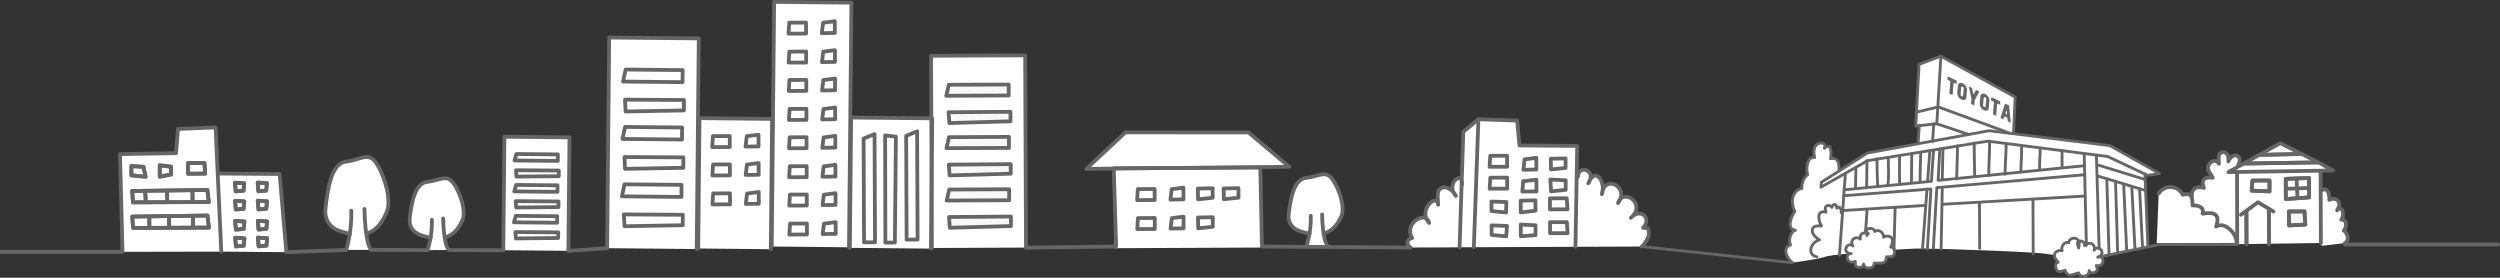 <?xml version="1.0" encoding="UTF-8"?><svg id="_レイヤー_2" xmlns="http://www.w3.org/2000/svg" viewBox="0 0 750.42 83.37"><rect x="0" y="0" width="750.42" height="83.37" fill="#333333" stroke="none"/><defs><style>.cls-1,.cls-2,.cls-3{fill:none;stroke:#676666;stroke-linejoin:round;}.cls-1,.cls-3{stroke-width:1.14px;}.cls-4{fill:#f6f6f6;}.cls-5{fill:#676666;}.cls-6{fill:#fff;}.cls-7{fill:#f8f8f8;}.cls-2{stroke-width:.86px;}.cls-2,.cls-3{stroke-linecap:round;}</style></defs><g id="_レイヤー_6"><rect class="cls-6" x="334.36" y="50.41" width="44.37" height="24.02" transform="translate(-.26 1.53) rotate(-.25)"/><polyline class="cls-6" points="443.77 35.8 439.24 39.55 438.12 74.23 472.9 74.08 473.43 43.81 456.09 43.66 455.4 36.19 443.77 35.8 442.4 74.21"/><polygon class="cls-6" points="469.94 50.41 469.93 47.56 465.49 47.64 465.56 50.87 469.94 50.41"/><polygon class="cls-6" points="461.17 50.89 461.15 47.38 457.64 47.83 457.26 50.95 461.17 50.89"/><polygon class="cls-6" points="452.39 50.05 452.37 46.75 447.33 46.77 447.12 50.07 452.39 50.05"/><polygon class="cls-6" points="364.01 59.37 364 56.51 359.55 56.6 359.62 59.83 364.01 59.37"/><polygon class="cls-6" points="371.76 59.34 371.75 56.48 367.31 56.57 367.37 59.8 371.76 59.34"/><polygon class="cls-6" points="355.23 59.85 355.22 56.33 351.71 56.79 351.32 59.91 355.23 59.85"/><polygon class="cls-6" points="346.6 60.04 346.58 56.74 341.54 56.76 341.33 60.06 346.6 60.04"/><polygon class="cls-6" points="364.05 68.07 364.03 65.21 359.59 65.29 359.66 68.53 364.05 68.07"/><polygon class="cls-6" points="355.27 68.54 355.26 65.03 351.75 65.48 351.36 68.6 355.27 68.54"/><polygon class="cls-6" points="346.63 68.73 346.62 65.43 341.57 65.46 341.37 68.76 346.63 68.73"/><polygon class="cls-6" points="469.97 56.98 469.96 54.12 465.36 53.88 465.58 57.44 469.97 56.98"/><polygon class="cls-6" points="461.2 57.46 461.18 53.94 457.2 54.4 456.97 57.5 461.2 57.46"/><polygon class="cls-6" points="452.42 56.61 452.4 53.32 447.35 53.34 447.15 56.64 452.42 56.61"/><polygon class="cls-6" points="447.7 63.35 447.69 60.5 452.16 60.64 452.09 63.78 447.7 63.35"/><polygon class="cls-6" points="456.48 63.76 456.46 60.24 460.87 60.13 460.92 63.23 456.48 63.76"/><polygon class="cls-6" points="465.25 62.84 465.24 59.54 470.28 59.52 470.52 62.82 465.25 62.84"/><polygon class="cls-6" points="447.73 70.51 447.72 67.65 452.35 67.81 452.12 70.94 447.73 70.51"/><polygon class="cls-6" points="456.51 70.92 456.49 67.4 460.91 67.62 460.92 70.58 456.51 70.92"/><polygon class="cls-6" points="465.28 70 465.27 66.7 470.31 66.68 470.55 69.98 465.28 70"/><path class="cls-6" d="M438.82,55.53c.42-4.69-5.1-.44-1.81,3.29-.53-1.41-3.08-3.55-4.78-2.09-1.09.93-.55,3.46-.53,4.73-.39-3.67-6.26,1.67-2.7,5.46-1.03-4.01-7.8.25-5.12,4.52-1.65.35-1.9,1.91-.48,2.86l14.5-.06.92-18.71Z"/><path class="cls-6" d="M473.69,52.99c.12-3.78,5.73-1.84,3.07,2.02,2.18-5.26,5.31-.29,4.08,3.27.63-6.08,8.48-2.25,4.83,2.67,1.58-4.68,8.71.2,3.87,4.43,2.9-3.12,6.39.1,3.67,3.02.4-.06.97.14,1.38.08.24,1.12.19,2.24-.55,2.94l-1.21,2.58-19.94.08.79-21.09Z"/><polygon class="cls-6" points="337.83 39.73 326.06 50.69 386.99 50.06 374.76 39.76 337.83 39.73"/><rect class="cls-6" x="279.6" y="16.68" width="28.25" height="57.71" transform="translate(-.19 1.27) rotate(-.25)"/><polygon class="cls-7" points="302.79 28.66 302.78 25.37 284.8 25.44 284.03 28.75 302.79 28.66"/><polygon class="cls-7" points="303.32 36.41 303.31 33.55 284.73 33.7 284.97 36.93 303.32 36.41"/><polygon class="cls-7" points="302.86 44.39 302.85 41.09 284.87 41.17 284.1 44.47 302.86 44.39"/><polygon class="cls-7" points="303.39 52.13 303.38 49.27 284.8 49.42 285.04 52.65 303.39 52.13"/><polygon class="cls-7" points="302.93 60.11 302.91 56.81 284.93 56.89 284.16 60.19 302.93 60.11"/><polygon class="cls-7" points="303.46 67.85 303.44 65 284.87 65.14 285.1 68.37 303.46 67.85"/><rect class="cls-6" x="143.98" y="48.4" width="34.07" height="19.53" transform="translate(101.24 218.59) rotate(-89.43)"/><polygon class="cls-6" points="167.43 48.3 167.45 46.35 155.01 46.23 154.45 48.17 167.43 48.3"/><polygon class="cls-6" points="167.73 52.88 167.74 51.19 154.89 51.1 155.03 53.01 167.73 52.88"/><polygon class="cls-6" points="167.34 57.58 167.35 55.63 154.92 55.51 154.36 57.45 167.34 57.58"/><polygon class="cls-6" points="167.63 62.16 167.65 60.47 154.8 60.38 154.94 62.29 167.63 62.16"/><polygon class="cls-6" points="167.24 66.86 167.26 64.91 154.83 64.79 154.27 66.73 167.24 66.86"/><polygon class="cls-6" points="167.54 71.44 167.56 69.75 154.71 69.66 154.85 71.57 167.54 71.44"/><rect class="cls-6" x="164.38" y="29.56" width="63.22" height="26.9" transform="translate(151.04 238.57) rotate(-89.43)"/><rect class="cls-6" x="201.11" y="44.24" width="39.12" height="21.79" transform="translate(163.36 275.25) rotate(-89.43)"/><rect class="cls-6" x="247.91" y="42.79" width="39.11" height="24.34" transform="translate(209.85 321.86) rotate(-89.43)"/><rect class="cls-6" x="206.89" y="25.8" width="73.43" height="23.19" transform="translate(203.8 280.62) rotate(-89.43)"/><polygon class="cls-6" points="204.88 24.66 204.92 21.04 187.8 20.88 187.02 24.48 204.88 24.66"/><polygon class="cls-6" points="205.27 33.15 205.3 30.02 187.61 29.91 187.79 33.46 205.27 33.15"/><polygon class="cls-6" points="204.71 41.88 204.75 38.27 187.63 38.1 186.85 41.7 204.71 41.88"/><polygon class="cls-6" points="205.1 50.37 205.13 47.24 187.44 47.14 187.62 50.68 205.1 50.37"/><polygon class="cls-6" points="204.54 59.11 204.58 55.49 187.46 55.32 186.68 58.93 204.54 59.11"/><polygon class="cls-6" points="204.93 67.6 204.96 64.47 187.27 64.36 187.45 67.91 204.93 67.6"/><path class="cls-6" d="M390.63,69.53s-4.36-.93-3.81-5.3c.55-4.37,1.47-10.44,5.25-10.84,3.79-.4,5.86-2.49,7.96.54,2.1,3.03,3.82,8.52,2.51,11.19-1.32,2.66-3.76,7.04-11.91,4.41"/><path class="cls-6" d="M392.16,73.88s1.5-4.37,1.29-9.11c0,0,2.47,1.7,3.41-.4,0,0,.07,8.03,1.75,9.48l-6.44.03Z"/><path class="cls-6" d="M126.8,70.73s-4.36-.93-3.81-5.3c.55-4.37,1.47-10.44,5.25-10.84,3.79-.4,5.86-2.49,7.96.54,2.1,3.03,3.82,8.52,2.51,11.19-1.32,2.66-3.76,7.04-11.91,4.41"/><path class="cls-6" d="M128.34,75.08s1.5-4.37,1.29-9.11c0,0,2.47,1.7,3.41-.4,0,0,.07,8.03,1.75,9.48l-6.44.03Z"/><path class="cls-6" d="M102.14,69.38s-5.09-1.21-4.45-6.85c.64-5.65,1.71-13.51,6.13-14.02,4.42-.51,6.84-3.22,9.29.7,2.45,3.92,4.47,11.03,2.94,14.47-1.53,3.44-4.38,9.1-13.91,5.71"/><path class="cls-6" d="M103.94,75.02s1.74-5.65,1.5-11.79c0,0,2.88,2.2,3.98-.51,0,0,.09,10.39,2.04,12.27l-7.52.03Z"/><polygon class="cls-6" points="250.59 9.89 250.58 6.37 247.07 6.83 246.68 9.95 250.59 9.89"/><polygon class="cls-6" points="241.96 10.08 241.94 6.78 236.9 6.8 236.69 10.1 241.96 10.08"/><polygon class="cls-6" points="250.63 18.58 250.62 15.07 247.11 15.52 246.72 18.64 250.63 18.58"/><polygon class="cls-6" points="241.99 18.77 241.98 15.47 236.93 15.5 236.73 18.79 241.99 18.77"/><polygon class="cls-6" points="250.67 27.09 250.65 23.58 247.14 24.03 246.75 27.15 250.67 27.09"/><polygon class="cls-6" points="242.03 27.28 242.02 23.98 236.97 24.01 236.76 27.31 242.03 27.28"/><polygon class="cls-6" points="250.7 35.79 250.69 32.27 247.18 32.73 246.79 35.85 250.7 35.79"/><polygon class="cls-6" points="242.07 35.98 242.05 32.68 237.01 32.7 236.8 36 242.07 35.98"/><polygon class="cls-6" points="250.74 44.3 250.73 40.78 247.22 41.24 246.83 44.36 250.74 44.3"/><polygon class="cls-6" points="242.1 44.49 242.09 41.19 237.04 41.21 236.84 44.51 242.1 44.49"/><polygon class="cls-6" points="250.78 52.99 250.76 49.48 247.25 49.93 246.86 53.05 250.78 52.99"/><polygon class="cls-6" points="242.14 53.18 242.13 49.88 237.08 49.9 236.87 53.2 242.14 53.18"/><polygon class="cls-6" points="250.81 61.5 250.8 57.99 247.29 58.44 246.9 61.56 250.81 61.5"/><polygon class="cls-6" points="242.18 61.69 242.16 58.39 237.12 58.41 236.91 61.71 242.18 61.69"/><polygon class="cls-6" points="250.85 70.2 250.84 66.68 247.33 67.13 246.94 70.25 250.85 70.2"/><polygon class="cls-6" points="242.22 70.38 242.2 67.09 237.15 67.11 236.95 70.41 242.22 70.38"/><polygon class="cls-6" points="227.7 43.95 227.68 40.43 224.17 40.88 223.78 44 227.7 43.95"/><polygon class="cls-6" points="219.06 44.13 219.05 40.84 214 40.86 213.79 44.16 219.06 44.13"/><polygon class="cls-6" points="227.73 52.46 227.72 48.94 224.21 49.4 223.82 52.51 227.73 52.46"/><polygon class="cls-6" points="219.1 52.64 219.08 49.35 214.04 49.37 213.83 52.67 219.1 52.64"/><polygon class="cls-6" points="227.77 61.15 227.75 57.63 224.24 58.09 223.86 61.21 227.77 61.15"/><polygon class="cls-6" points="219.13 61.34 219.12 58.04 214.07 58.06 213.87 61.36 219.13 61.34"/><polygon class="cls-6" points="262.65 72.72 259.36 72.74 259.22 41.61 262.51 40.24 262.65 72.72"/><polygon class="cls-6" points="268.61 72.8 265.76 72.81 265.69 40.64 268.92 41.02 268.61 72.8"/><polygon class="cls-6" points="275.43 71.91 272.14 71.93 272 40.8 275.29 39.42 275.43 71.91"/><polygon class="cls-6" points="66.42 75.53 64.71 38.24 53.43 38.72 52.83 45.97 36.01 46.26 36.78 75.59 66.42 75.53"/><polygon class="cls-6" points="85.95 75.69 83.91 52.24 65.63 52.1 66.21 75.53 85.95 75.69"/><polygon class="cls-6" points="39.45 52.64 39.43 49.87 43.05 50.07 43.71 53.05 39.45 52.64"/><polygon class="cls-3" points="39.45 52.64 39.43 49.87 43.05 50.07 43.71 53.05 39.45 52.64"/><polygon class="cls-6" points="47.96 53.03 47.95 49.62 51.35 50.03 51.36 52.38 47.96 53.03"/><polygon class="cls-3" points="47.96 53.03 47.95 49.62 51.35 50.03 51.36 52.38 47.96 53.03"/><polygon class="cls-6" points="56.47 52.14 56.46 48.94 61.36 48.92 61.58 52.12 56.47 52.14"/><polygon class="cls-3" points="56.47 52.14 56.46 48.94 61.36 48.92 61.58 52.12 56.47 52.14"/><polygon class="cls-6" points="39.68 57.33 39.91 60.74 62.68 60.64 62.24 57.02 39.68 57.33"/><polygon class="cls-3" points="39.68 57.33 39.91 60.74 62.68 60.64 62.24 57.02 39.68 57.33"/><polygon class="cls-6" points="39.71 65.01 39.94 68.42 62.72 68.32 62.27 64.7 39.71 65.01"/><polygon class="cls-3" points="39.71 65.01 39.94 68.42 62.72 68.32 62.27 64.7 39.71 65.01"/><path class="cls-4" d="M43.51,57.53c.2.86.18,2.24.22,2.67"/><path class="cls-3" d="M43.51,57.53c.2.86.18,2.24.22,2.67"/><path class="cls-4" d="M50.11,57.71c0,.71.1,2.13.1,2.84"/><path class="cls-3" d="M50.11,57.71c0,.71.1,2.13.1,2.84"/><path class="cls-4" d="M57.77,57.68c0,.64.04,2.07.04,2.71"/><path class="cls-3" d="M57.77,57.68c0,.64.04,2.07.04,2.71"/><path class="cls-4" d="M44.82,65.63c0,.85,0,1.71.01,2.56"/><path class="cls-3" d="M44.82,65.63c0,.85,0,1.71.01,2.56"/><path class="cls-4" d="M50.73,64.98c0,.78.06,2.4.06,3.18"/><path class="cls-3" d="M50.73,64.98c0,.78.06,2.4.06,3.18"/><path class="cls-4" d="M57.96,64.95c0,.71.01,2.41.01,3.12"/><path class="cls-3" d="M57.96,64.95c0,.71.01,2.41.01,3.12"/><polygon class="cls-6" points="70.53 54.83 70.76 57.45 73.1 57.24 73.3 55.02 70.53 54.83"/><polygon class="cls-3" points="70.53 54.83 70.76 57.45 73.1 57.24 73.3 55.02 70.53 54.83"/><polygon class="cls-6" points="77.35 54.8 77.57 57.42 79.91 57.21 80.11 54.99 77.35 54.8"/><polygon class="cls-3" points="77.35 54.8 77.57 57.42 79.91 57.21 80.11 54.99 77.35 54.8"/><polygon class="cls-6" points="70.56 60.27 70.78 62.89 73.12 62.68 73.33 60.46 70.56 60.27"/><polygon class="cls-3" points="70.56 60.27 70.78 62.89 73.12 62.68 73.33 60.46 70.56 60.27"/><polygon class="cls-6" points="77.37 60.24 77.59 62.86 79.93 62.65 80.14 60.43 77.37 60.24"/><polygon class="cls-3" points="77.37 60.24 77.59 62.86 79.93 62.65 80.14 60.43 77.37 60.24"/><polygon class="cls-6" points="70.58 66.31 70.81 68.93 73.15 68.72 73.35 66.5 70.58 66.31"/><polygon class="cls-3" points="70.58 66.31 70.81 68.93 73.15 68.72 73.35 66.5 70.58 66.31"/><polygon class="cls-6" points="77.39 66.29 77.62 68.9 79.96 68.69 80.16 66.47 77.39 66.29"/><polygon class="cls-3" points="77.39 66.29 77.62 68.9 79.96 68.69 80.16 66.47 77.39 66.29"/><polygon class="cls-6" points="70.6 71.35 70.83 73.97 73.17 73.76 73.37 71.54 70.6 71.35"/><polygon class="cls-3" points="70.6 71.35 70.83 73.97 73.17 73.76 73.37 71.54 70.6 71.35"/><polygon class="cls-6" points="77.42 71.32 77.64 73.94 79.98 73.73 80.18 71.51 77.42 71.32"/><polygon class="cls-3" points="77.42 71.32 77.64 73.94 79.98 73.73 80.18 71.51 77.42 71.32"/><path class="cls-6" d="M696.93,57.13c2.03-1.16,2.3,1.54,2.25,2.86.21-.07,1.49-.82,2.49.18,1,1,.34,1.99-.14,2.97,1.44-1.85,2.5,1.31,1.22,2.81,1.8-.11,1.74,2.18.77,3.28.36-.06,2.35,2.49.32,3.73l-6.97.84-.25-15.67.31-1Z"/><path class="cls-6" d="M657.94,59.17c-.34-2.08,1.04-3.56,3.6-2.76-.82-1.99-.26-3.5,2.63-3.03-.76-1.75-2.41-2.71-.61-4.59.93-.88,2.08-.44,2.49.37-.03-1.18-.51-3.38,1.18-3.49,1.56-.1,1.74,1.53,1.65,2.78.39-1.03,1.29-1.96,2.5-1.81,1.4.67.9,2.16.41,2.98l-.36,2.87-.04,19.35-11.92-4.69-1.53-7.99Z"/><polyline class="cls-3" points="682.43 63.49 677.77 60.71 672.66 64.47"/><polygon class="cls-6" points="668.89 51.66 684.44 42.97 696.43 49.01 700.27 51.18 668.89 51.66"/><polygon class="cls-6" points="696.66 72.94 696.57 51.54 671.49 51.55 671.54 73.28 696.66 72.94"/><line class="cls-3" x1="674.29" y1="63.53" x2="674.33" y2="73.27"/><line class="cls-3" x1="681.03" y1="63.26" x2="681.08" y2="73.24"/><polygon class="cls-6" points="693.09 53.42 686.11 53.69 686.13 59.75 693.11 59.25 693.09 53.42"/><polygon class="cls-3" points="693.09 53.42 686.11 53.69 686.13 59.75 693.11 59.25 693.09 53.42"/><polygon class="cls-6" points="681.23 54.17 681.24 57.44 675.89 57.23 676.11 54.2 681.23 54.17"/><polygon class="cls-3" points="681.23 54.17 681.24 57.44 675.89 57.23 676.11 54.2 681.23 54.17"/><polygon class="cls-4" points="691.73 63.45 691.98 67.41 687.1 67.67 687.08 63.47 691.73 63.45"/><polygon class="cls-3" points="691.73 63.45 691.98 67.41 687.1 67.67 687.08 63.47 691.73 63.45"/><line class="cls-3" x1="690.73" y1="46.21" x2="678.64" y2="46.49"/><line class="cls-3" x1="695.59" y1="48.75" x2="673.76" y2="49.08"/><path class="cls-6" d="M671.33,72.91l-23.95.1.58-14.92c1.79-2.77,5.78-2.53,7.23.41,3.17-1.07,2.87,1.77,2.94,3.18,1.65-.07,3.57.43,3.01,2.47,3.8-.65,5.29.36,4.06,3.87,2.79-1.77,6.44,2.57,6.13,4.9"/><path class="cls-6" d="M554.14,51.31l-2.09,25.1s19.05-1.95,25.85-1.82c6.81.13,32.9,1,36.47,1.63,3.57.64,13.95,1.73,13.95,1.73l16.51-3.97-1.07-21.92-11.09-5.09-34.49-4.46s-.33-.32-2.59.01c-2.27.34-34.34,5.67-34.34,5.67,0,0-2.08.61-2.75,1.15-.67.54-4.37,1.97-4.37,1.97"/><polygon class="cls-6" points="553.52 56.98 579.73 54.42 580.37 45.03 582.38 45 581.77 54.14 625.58 49.74 625.77 52.45 581.43 56.42 580.43 74.53 578.51 74.58 579.6 56.73 553.41 58.74 553.52 56.98"/><polygon class="cls-6" points="629.43 49.44 643.84 53.87 643.86 57.14 632.39 53.66 629.71 52.85 629.43 49.44"/><path class="cls-6" d="M538.05,78.83c-1.47-1.06-3.38-4.41-.55-5.32-.79-1.23-.03-4.05,1.45-4.42-2.94-.35-1.16-4.26-.2-5.67-1.26-2.23-1.13-6.12,2.12-6.87-.11-1.36.54-3.33,1.75-4.09-.57-1.53-.3-5.57,2.09-5.19-.36-1.16-.44-3.21.8-4.01.96-.61,2.62-.38,2.28,1.11,0,0,1.46-.59,1.62-.03.16.56.01,3.31.01,3.31,0,0,1.36-.65,1.85.56.49,1.21.74,2.9.74,2.9l.81.64,1.13,1.13-1.75,23.15s-3.78.82-5.31,1.31c-1.53.49-8.85,1.5-8.85,1.5"/><path class="cls-6" d="M545.39,77.12c-3.22-.7-1.75-4.55.76-5.11-.91-.62-2.16-1.5-2.16-2.77,0-1.54,1.45-1.46,2.78-1.44-1.05-1.51-1.55-4.94,1.34-4.11-.2-.58-.42-1.4.12-1.83.47-.37,1.4-.14,1.64.38.05-.36.41-.9.86-.85.52.06.5.72.64,1.11.93-1.11,1.38.64,1.31,1.38l.37,1.32-1,11.21-6.66.7Z"/><path class="cls-6" d="M560.41,71.49c.01-.83.15-1.63-.95-1.54-.91.08-1.19.97-1.04,1.81-1.56-1.15-3.35.44-2.24,2.08-1.7-1.52-3.56,2.07-.51,2.3-2.12-.18-1.27,3.6,1.24,2.29-.05.9-.17,1.39.7,1.74.77.31,1.7-.1,1.77-.92.25,1.69,3.22,1.66,3.2-.27,2.14-.11,3.53.54,3.68-1.91,1.26-.08,2.3.31,2.43-1.34.06-.82-.23-1.56-1.15-1.55.37-.79.88-2.09.21-2.83-.54-.6-1.73-.6-2.35-.15.13-1.28-1.56-2.65-2.63-1.7-.22-1.17-2.15-1.22-2.75-.25-.65,1.04.03,1.68.4,2.61"/><path class="cls-6" d="M623.85,74.11c-.25-.79-.62-1.51.46-1.75.89-.19,1.42.58,1.52,1.43,1.16-1.56,3.33-.55,2.75,1.33,1.18-1.95,4.01.94,1.16,2.05,1.97-.79,2.26,3.07-.52,2.55.31.84.56,1.28-.17,1.87-.64.52-1.65.4-1.96-.37.25,1.69-2.59,2.53-3.14.68-2.08.52-3.22,1.55-4.08-.76-1.22.29-2.11.97-2.71-.58-.3-.77-.23-1.56.65-1.82-.58-.64-1.45-1.74-1.03-2.64.34-.73,1.48-1.08,2.21-.83-.5-1.19.72-2.99,2.02-2.4-.13-1.19,1.71-1.8,2.56-1.05.93.81.46,1.61.38,2.62"/><polygon class="cls-6" points="546.72 54.7 546.59 56.19 560.55 48.24 596.66 42.37 632.67 46.98 644.65 52.64 648.18 52.08 633.34 43.71 597.05 39.24 560.54 45.93 546.72 54.7"/><polygon class="cls-6" points="576.09 19.36 575.18 37.85 581.36 37.16 591.1 40.77 604.47 41.05 604.86 29.2 582.6 16.9 576.09 19.36"/><polygon class="cls-6" points="576.17 37.85 575.75 43.27 590.89 40.4 581.36 37.16 576.17 37.85"/><polygon class="cls-6" points="575.27 33.87 575.18 37.85 581.36 37.16 590.66 40.33 597.05 39.24 603.47 40.06 581.67 32.18 575.27 33.87"/><path class="cls-3" d="M696.93,57.13c2.03-1.16,2.3,1.54,2.25,2.86.21-.07,1.49-.82,2.49.18,1,1,.34,1.99-.14,2.97,1.44-1.85,2.5,1.31,1.22,2.81,1.8-.11,1.74,2.18.77,3.28.36-.06,2.35,2.49.32,3.73"/><path class="cls-3" d="M671.79,49.62c.49-.82.99-2.31-.41-2.98-1.21-.15-2.1.78-2.5,1.81.09-1.25-.08-2.88-1.65-2.78-1.69.11-1.21,2.31-1.18,3.49-.41-.81-1.56-1.25-2.49-.37-1.8,1.88-.15,2.84.61,4.59-2.9-.47-3.45,1.04-2.63,3.03-2.56-.8-3.94.68-3.6,2.76"/><path class="cls-3" d="M671.33,72.91c.31-2.33-3.34-6.68-6.13-4.9,1.23-3.51-.26-4.52-4.06-3.87.56-2.04-1.35-2.54-3.01-2.47-.07-1.41.23-4.25-2.94-3.18-1.45-2.94-5.44-3.17-7.23-.41"/><polyline class="cls-3" points="36.78 75.59 36.01 46.26 52.83 45.97 53.43 38.72 64.71 38.24 66.42 75.53"/><polyline class="cls-3" points="65.84 52.1 83.93 52.23 85.95 75.69"/><polygon class="cls-3" points="39.45 52.64 39.43 49.87 43.05 50.07 43.71 53.05 39.45 52.64"/><polygon class="cls-3" points="47.96 53.03 47.95 49.62 51.35 50.03 51.36 52.38 47.96 53.03"/><polygon class="cls-3" points="56.47 52.14 56.46 48.94 61.36 48.92 61.58 52.12 56.47 52.14"/><polygon class="cls-3" points="39.68 57.33 39.91 60.74 62.68 60.64 62.24 57.02 39.68 57.33"/><polygon class="cls-3" points="39.71 65.01 39.94 68.42 62.72 68.32 62.27 64.7 39.71 65.01"/><path class="cls-3" d="M43.51,57.53c.2.86.18,2.24.22,2.67"/><path class="cls-3" d="M50.11,57.71c0,.71.1,2.13.1,2.84"/><path class="cls-3" d="M57.77,57.68c0,.64.04,2.07.04,2.71"/><path class="cls-3" d="M44.82,65.63c0,.85,0,1.71.01,2.56"/><path class="cls-3" d="M50.73,64.98c0,.78.06,2.4.06,3.18"/><path class="cls-3" d="M57.96,64.95c0,.71.01,2.41.01,3.12"/><polygon class="cls-3" points="469.94 50.41 469.93 47.56 465.49 47.64 465.56 50.87 469.94 50.41"/><polygon class="cls-3" points="461.17 50.89 461.15 47.38 457.64 47.83 457.26 50.95 461.17 50.89"/><polygon class="cls-3" points="452.39 50.05 452.37 46.75 447.33 46.77 447.12 50.07 452.39 50.05"/><polygon class="cls-3" points="364.01 59.37 364 56.51 359.55 56.6 359.62 59.83 364.01 59.37"/><polygon class="cls-3" points="371.76 59.34 371.75 56.48 367.31 56.57 367.37 59.8 371.76 59.34"/><polygon class="cls-3" points="355.23 59.85 355.22 56.33 351.71 56.79 351.32 59.91 355.23 59.85"/><polygon class="cls-3" points="346.6 60.04 346.58 56.74 341.54 56.76 341.33 60.06 346.6 60.04"/><polygon class="cls-3" points="364.05 68.07 364.03 65.21 359.59 65.29 359.66 68.53 364.05 68.07"/><polygon class="cls-3" points="355.27 68.54 355.26 65.03 351.75 65.48 351.36 68.6 355.27 68.54"/><polygon class="cls-3" points="346.63 68.73 346.62 65.43 341.57 65.46 341.37 68.76 346.63 68.73"/><polygon class="cls-3" points="469.97 56.98 469.96 54.12 465.36 53.88 465.58 57.44 469.97 56.98"/><polygon class="cls-3" points="461.2 57.46 461.18 53.94 457.2 54.4 456.97 57.5 461.2 57.46"/><polygon class="cls-3" points="452.42 56.61 452.4 53.32 447.35 53.34 447.15 56.64 452.42 56.61"/><polygon class="cls-3" points="70.53 54.83 70.76 57.45 73.1 57.24 73.3 55.02 70.53 54.83"/><polygon class="cls-3" points="77.35 54.8 77.57 57.42 79.91 57.21 80.11 54.99 77.35 54.8"/><polygon class="cls-3" points="70.56 60.27 70.78 62.89 73.12 62.68 73.33 60.46 70.56 60.27"/><polygon class="cls-3" points="77.37 60.24 77.59 62.86 79.93 62.65 80.14 60.43 77.37 60.24"/><polygon class="cls-3" points="70.58 66.31 70.81 68.93 73.15 68.72 73.35 66.5 70.58 66.31"/><polygon class="cls-3" points="77.39 66.29 77.62 68.9 79.96 68.69 80.16 66.47 77.39 66.29"/><polygon class="cls-3" points="70.6 71.35 70.83 73.97 73.17 73.76 73.37 71.54 70.6 71.35"/><polygon class="cls-3" points="77.42 71.32 77.64 73.94 79.98 73.73 80.18 71.51 77.42 71.32"/><polyline class="cls-3" points="682.43 63.49 677.77 60.71 672.66 64.47"/><polygon class="cls-3" points="668.89 51.66 684.44 42.97 696.43 49.01 700.27 51.18 668.89 51.66"/><line class="cls-3" x1="696.66" y1="72.94" x2="696.57" y2="51.54"/><line class="cls-3" x1="671.54" y1="73.28" x2="671.49" y2="51.55"/><line class="cls-3" x1="674.29" y1="63.53" x2="674.33" y2="73.27"/><line class="cls-3" x1="681.03" y1="63.26" x2="681.08" y2="73.24"/><polygon class="cls-3" points="693.09 53.42 686.11 53.69 686.13 59.75 693.11 59.25 693.09 53.42"/><polygon class="cls-3" points="681.23 54.17 681.24 57.44 675.89 57.23 676.11 54.2 681.23 54.17"/><line class="cls-3" x1="689.37" y1="53.67" x2="689.62" y2="59.26"/><line class="cls-3" x1="693.08" y1="56.42" x2="686.28" y2="56.67"/><polygon class="cls-3" points="691.73 63.45 691.98 67.41 687.1 67.67 687.08 63.47 691.73 63.45"/><line class="cls-3" x1="690.73" y1="46.21" x2="678.64" y2="46.49"/><line class="cls-3" x1="695.59" y1="48.75" x2="673.76" y2="49.08"/><polygon class="cls-3" points="447.7 63.35 447.69 60.5 452.16 60.64 452.09 63.78 447.7 63.35"/><polygon class="cls-3" points="456.48 63.76 456.46 60.24 460.87 60.13 460.92 63.23 456.48 63.76"/><polygon class="cls-3" points="465.25 62.84 465.24 59.54 470.28 59.52 470.52 62.82 465.25 62.84"/><polygon class="cls-3" points="447.73 70.51 447.72 67.65 452.35 67.81 452.12 70.94 447.73 70.51"/><polygon class="cls-3" points="456.51 70.92 456.49 67.4 460.91 67.62 460.92 70.58 456.51 70.92"/><polygon class="cls-3" points="465.28 70 465.27 66.7 470.31 66.68 470.55 69.98 465.28 70"/><polyline class="cls-3" points="472.9 74.08 473.43 43.8 456.09 43.66 455.4 36.19 443.77 35.8 442.4 74.21"/><polyline class="cls-3" points="443.77 35.8 439.24 39.55 438.12 74.23"/><path class="cls-3" d="M438.82,55.53c.42-4.69-5.1-.44-1.81,3.29-.53-1.41-3.08-3.55-4.78-2.09-1.09.93-.55,3.46-.53,4.73-.39-3.67-6.26,1.67-2.7,5.46-1.03-4.01-7.8.25-5.12,4.52-1.65.35-1.9,1.91-.48,2.86"/><path class="cls-3" d="M473.69,52.99c.12-3.78,5.73-1.84,3.07,2.02,2.18-5.26,5.31-.29,4.08,3.27.63-6.08,8.48-2.25,4.83,2.67,1.58-4.68,8.71.2,3.87,4.43,2.9-3.12,6.39.1,3.67,3.02.4-.06.97.14,1.38.08,1.18,2.42-1.01,4.82-1.76,5.52"/><polyline class="cls-3" points="335.02 73.59 334.31 50.5 378.31 50.31 378.78 73.4"/><polygon class="cls-3" points="337.83 39.73 326.06 50.69 386.99 50.06 374.76 39.76 337.83 39.73"/><polyline class="cls-3" points="279.72 74.45 279.48 16.74 307.72 16.62 307.97 74.33"/><polygon class="cls-3" points="302.79 28.66 302.78 25.37 284.8 25.44 284.03 28.75 302.79 28.66"/><polygon class="cls-3" points="303.32 36.41 303.31 33.55 284.73 33.7 284.97 36.93 303.32 36.41"/><polygon class="cls-3" points="302.86 44.39 302.85 41.09 284.87 41.17 284.1 44.47 302.86 44.39"/><polygon class="cls-3" points="303.39 52.13 303.38 49.27 284.8 49.42 285.04 52.65 303.39 52.13"/><polygon class="cls-3" points="302.93 60.11 302.91 56.81 284.93 56.89 284.16 60.19 302.93 60.11"/><polygon class="cls-3" points="303.46 67.85 303.44 65 284.87 65.14 285.1 68.37 303.46 67.85"/><polyline class="cls-3" points="151.07 75.11 151.41 41.04 170.94 41.24 170.61 75.3"/><polygon class="cls-3" points="167.43 48.3 167.45 46.35 155.01 46.23 154.45 48.17 167.43 48.3"/><polygon class="cls-3" points="167.73 52.88 167.74 51.19 154.89 51.1 155.03 53.01 167.73 52.88"/><polygon class="cls-3" points="167.34 57.58 167.35 55.63 154.92 55.51 154.36 57.45 167.34 57.58"/><polygon class="cls-3" points="167.63 62.16 167.65 60.47 154.8 60.38 154.94 62.29 167.63 62.16"/><polygon class="cls-3" points="167.24 66.86 167.26 64.91 154.83 64.79 154.27 66.73 167.24 66.86"/><polygon class="cls-3" points="167.54 71.44 167.56 69.75 154.71 69.66 154.85 71.57 167.54 71.44"/><polyline class="cls-3" points="182.24 74.49 182.86 11.27 209.75 11.53 209.13 74.76"/><polyline class="cls-3" points="209.58 74.59 209.97 35.47 231.76 35.69 231.37 74.8"/><polyline class="cls-3" points="255.1 74.39 255.49 35.28 279.82 35.52 279.44 74.64"/><polyline class="cls-3" points="231.65 73.99 232.37 .57 255.57 .8 254.84 74.22"/><polygon class="cls-3" points="204.88 24.66 204.92 21.04 187.8 20.88 187.02 24.48 204.88 24.66"/><polygon class="cls-3" points="205.27 33.15 205.3 30.02 187.61 29.91 187.79 33.46 205.27 33.15"/><polygon class="cls-3" points="204.71 41.88 204.75 38.27 187.63 38.1 186.85 41.7 204.71 41.88"/><polygon class="cls-3" points="205.1 50.37 205.13 47.24 187.44 47.14 187.62 50.68 205.1 50.37"/><polygon class="cls-3" points="204.54 59.11 204.58 55.49 187.46 55.32 186.68 58.93 204.54 59.11"/><polygon class="cls-3" points="204.93 67.6 204.96 64.47 187.27 64.36 187.45 67.91 204.93 67.6"/><path class="cls-3" d="M393.1,70.15c-.76-.13-1.58-.33-2.47-.62,0,0-4.36-.93-3.81-5.3.55-4.37,1.47-10.44,5.26-10.84,3.79-.4,5.86-2.49,7.96.54,2.1,3.03,3.83,8.52,2.51,11.18-.84,1.7-2.14,4.09-5.08,4.92"/><path class="cls-3" d="M396.86,64.38s.07,8.03,1.74,9.48"/><path class="cls-3" d="M392.16,73.88s1.5-4.37,1.29-9.11"/><path class="cls-3" d="M129.27,71.35c-.76-.13-1.58-.33-2.47-.62,0,0-4.36-.93-3.81-5.3.55-4.37,1.47-10.44,5.26-10.84,3.78-.4,5.86-2.49,7.96.54,2.1,3.03,3.83,8.52,2.51,11.18-.84,1.7-2.14,4.09-5.08,4.92"/><path class="cls-3" d="M133.03,65.58s.07,8.03,1.74,9.48"/><path class="cls-3" d="M128.34,75.08s1.5-4.37,1.29-9.11"/><path class="cls-3" d="M105.03,70.19c-.89-.17-1.85-.43-2.88-.8,0,0-5.09-1.21-4.45-6.85.64-5.65,1.71-13.51,6.13-14.02,4.42-.51,6.84-3.22,9.29.7,2.45,3.92,4.47,11.03,2.94,14.47-.98,2.19-2.49,5.29-5.92,6.37"/><path class="cls-3" d="M109.41,62.72s.09,10.39,2.04,12.27"/><path class="cls-3" d="M103.94,75.02s1.74-5.65,1.5-11.79"/><polygon class="cls-3" points="250.59 9.89 250.58 6.37 247.07 6.83 246.68 9.95 250.59 9.89"/><polygon class="cls-3" points="241.96 10.08 241.94 6.78 236.9 6.8 236.69 10.1 241.96 10.08"/><polygon class="cls-3" points="250.63 18.58 250.62 15.07 247.11 15.52 246.72 18.64 250.63 18.58"/><polygon class="cls-3" points="241.99 18.77 241.98 15.47 236.93 15.5 236.73 18.79 241.99 18.77"/><polygon class="cls-3" points="250.67 27.09 250.65 23.58 247.14 24.03 246.75 27.15 250.67 27.09"/><polygon class="cls-3" points="242.03 27.28 242.02 23.98 236.97 24.01 236.76 27.31 242.03 27.28"/><polygon class="cls-3" points="250.7 35.79 250.69 32.27 247.18 32.73 246.79 35.85 250.7 35.79"/><polygon class="cls-3" points="242.07 35.98 242.05 32.68 237.01 32.7 236.8 36 242.07 35.98"/><polygon class="cls-3" points="250.74 44.3 250.73 40.78 247.22 41.24 246.83 44.36 250.74 44.3"/><polygon class="cls-3" points="242.1 44.49 242.09 41.19 237.04 41.21 236.84 44.51 242.1 44.49"/><polygon class="cls-3" points="250.78 52.99 250.76 49.48 247.25 49.93 246.86 53.05 250.78 52.99"/><polygon class="cls-3" points="242.14 53.18 242.13 49.88 237.08 49.9 236.87 53.2 242.14 53.18"/><polygon class="cls-3" points="250.81 61.5 250.8 57.99 247.29 58.44 246.9 61.56 250.81 61.5"/><polygon class="cls-3" points="242.18 61.69 242.16 58.39 237.12 58.41 236.91 61.71 242.18 61.69"/><polygon class="cls-3" points="250.85 70.2 250.84 66.68 247.33 67.13 246.94 70.25 250.85 70.2"/><polygon class="cls-3" points="242.22 70.38 242.2 67.09 237.15 67.11 236.95 70.41 242.22 70.38"/><polygon class="cls-3" points="227.7 43.95 227.68 40.43 224.17 40.88 223.78 44 227.7 43.95"/><polygon class="cls-3" points="219.06 44.13 219.05 40.84 214 40.86 213.79 44.16 219.06 44.13"/><polygon class="cls-3" points="227.73 52.46 227.72 48.94 224.21 49.4 223.82 52.51 227.73 52.46"/><polygon class="cls-3" points="219.1 52.64 219.08 49.35 214.04 49.37 213.83 52.67 219.1 52.64"/><polygon class="cls-3" points="227.77 61.15 227.75 57.63 224.24 58.09 223.86 61.21 227.77 61.15"/><polygon class="cls-3" points="219.13 61.34 219.12 58.04 214.07 58.06 213.87 61.36 219.13 61.34"/><polygon class="cls-3" points="262.65 72.72 259.36 72.74 259.22 41.61 262.51 40.24 262.65 72.72"/><polygon class="cls-3" points="268.61 72.8 265.76 72.81 265.69 40.64 268.92 41.02 268.61 72.8"/><polygon class="cls-3" points="275.43 71.91 272.14 71.93 272 40.8 275.29 39.42 275.43 71.91"/><polygon class="cls-2" points="546.72 54.7 546.59 56.19 560.55 48.24 596.66 42.37 632.67 46.98 644.65 52.64 648.18 52.08 633.34 43.71 597.05 39.24 560.54 45.93 546.72 54.7"/><line class="cls-2" x1="553.91" y1="52.35" x2="552.14" y2="76.65"/><line class="cls-2" x1="578.43" y1="56.74" x2="577.1" y2="74.44"/><line class="cls-2" x1="579.28" y1="45.3" x2="578.59" y2="54.46"/><line class="cls-2" x1="583.01" y1="56.28" x2="582.66" y2="74.79"/><line class="cls-2" x1="583.22" y1="44.47" x2="583" y2="53.79"/><line class="cls-2" x1="625.61" y1="46.19" x2="626.27" y2="73.55"/><line class="cls-2" x1="629.28" y1="46.59" x2="630.09" y2="74.47"/><polyline class="cls-2" points="553.52 56.98 579.73 54.42 580.37 45.43"/><polyline class="cls-2" points="582.27 44.75 581.76 54.14 625.76 49.73"/><polyline class="cls-2" points="553.41 58.74 579.6 56.73 578.55 74.75"/><polyline class="cls-2" points="580.33 74.58 581.37 56.32 625.77 52.45"/><line class="cls-2" x1="557.09" y1="50.21" x2="556.96" y2="56.47"/><path class="cls-2" d="M560.41,48.24c0,2.63-.11,5.27-.1,7.92,0,.2,0-.41,0-.3"/><path class="cls-2" d="M563.4,47.68c0,1.64.11,7.01.24,8.11"/><path class="cls-2" d="M566.79,47.26c.01,2.73.27,5.63-.1,8.3"/><path class="cls-2" d="M570.18,47.01c.01,2.99-.07,5.44.04,8.32"/><path class="cls-2" d="M573.85,46.01c.01,2.92-.1,5.82-.1,8.71"/><path class="cls-2" d="M576.54,45.91c0,1.77-.27,7.1-.18,8.32"/><path class="cls-2" d="M587.56,43.77c.01,3.34-.16,6.71-.23,9.94"/><path class="cls-2" d="M592.58,42.93c0,2.1.13,8.71.15,9.93"/><path class="cls-2" d="M597.22,42.69c.01,3.56-.26,6.34-.25,9.89"/><path class="cls-2" d="M602.18,43.31c.01,3.14-.33,5.82-.32,8.97"/><path class="cls-2" d="M606.82,44.05c.09,2.62-.22,4.75-.2,7.4"/><path class="cls-2" d="M612.42,44.48c0,1.49-.3,5.16-.19,6.35"/><path class="cls-2" d="M618.95,45.13c0,1.59.01,3.18.02,4.76"/><line class="cls-2" x1="643.84" y1="52.24" x2="644.74" y2="74.01"/><polyline class="cls-2" points="629.71 52.85 632.39 53.66 643.86 57.14"/><line class="cls-2" x1="629.43" y1="49.44" x2="643.84" y2="53.87"/><line class="cls-2" x1="633.07" y1="76.38" x2="632.39" y2="53.66"/><line class="cls-2" x1="635.65" y1="75.68" x2="635.02" y2="54.59"/><line class="cls-2" x1="638.37" y1="75.4" x2="637.47" y2="55.53"/><line class="cls-2" x1="640.85" y1="74.67" x2="639.9" y2="56.17"/><line class="cls-2" x1="643.12" y1="74.29" x2="642.23" y2="56.74"/><polyline class="cls-2" points="604.39 40.03 604.89 29.14 582.56 16.85 576.05 19.32 575.04 37.84 581.36 37.16 590.95 40.36"/><line class="cls-2" x1="582.6" y1="16.9" x2="581.36" y2="37.16"/><line class="cls-2" x1="576.13" y1="37.7" x2="575.74" y2="43.01"/><line class="cls-2" x1="580.47" y1="37.13" x2="580.09" y2="42.44"/><polyline class="cls-2" points="575.43 33.62 581.81 32.09 603.03 39.9"/><path class="cls-2" d="M547.79,44.36c.34-1.49-1.32-1.72-2.28-1.1-1.24.79-1.16,2.84-.8,4.01-2.39-.38-2.66,3.66-2.09,5.19-1.21.76-1.86,2.73-1.75,4.09-3.25.74-3.38,4.64-2.12,6.87-.96,1.41-2.74,5.33.2,5.67-1.48.36-2.24,3.19-1.45,4.42-2.83.9-.92,4.26.55,5.32"/><path class="cls-2" d="M547.62,44.54c0-.64.93-.56,1.59-.51.49,1.06.51,2.53.25,3.59,2.43-.44,2.55,1.4,2.56,3.22"/><path class="cls-2" d="M545.39,77.12c-3.22-.7-1.75-4.55.76-5.11-.91-.62-2.16-1.5-2.16-2.77,0-1.54,1.45-1.46,2.78-1.44-1.05-1.51-1.55-4.94,1.34-4.11-.2-.58-.42-1.4.12-1.83.47-.37,1.4-.14,1.64.38.05-.36.41-.9.86-.85.52.06.5.72.64,1.11.93-1.11,1.38.64,1.31,1.38"/><path class="cls-2" d="M560.37,70.71c.01-.83.19-.84-.91-.75-.91.08-1.19.97-1.04,1.81-1.56-1.15-3.35.44-2.24,2.08-1.7-1.52-3.56,2.07-.51,2.3-2.12-.18-1.27,3.6,1.24,2.29-.05.9-.16,1.39.7,1.74.77.31,1.7-.11,1.77-.93.25,1.69,3.22,1.66,3.2-.27,2.14-.11,3.53.54,3.68-1.91,1.26-.08,2.3.31,2.43-1.34.06-.82-.23-1.56-1.15-1.55.37-.79.88-2.09.21-2.83-.54-.6-1.73-.6-2.35-.15.13-1.28-1.56-2.65-2.63-1.7-.22-1.17-2.16-1.22-2.75-.25-.65,1.04.41,0,.79.93"/><path class="cls-2" d="M623.85,74.11c-.25-.79-.62-1.51.46-1.75.89-.19,1.42.58,1.52,1.43,1.16-1.56,3.33-.55,2.75,1.33,1.18-1.95,4.01.94,1.16,2.05,1.97-.79,2.26,3.07-.52,2.55.31.84.56,1.28-.17,1.87-.64.52-1.65.4-1.96-.37.25,1.69-2.59,2.53-3.14.68-2.08.52-3.22,1.55-4.08-.76-1.22.29-2.11.97-2.71-.58-.3-.77-.23-1.56.65-1.82-.58-.64-1.45-1.74-1.03-2.64.34-.73,1.48-1.08,2.21-.83-.5-1.19.72-2.99,2.02-2.4-.13-1.19,1.71-1.8,2.56-1.05.93.81.46,1.61.38,2.62"/><line class="cls-2" x1="553.44" y1="63.18" x2="577.68" y2="61.67"/><line class="cls-2" x1="583.07" y1="61.32" x2="625.42" y2="58.87"/><line class="cls-2" x1="594.17" y1="61.06" x2="594.23" y2="74.56"/><line class="cls-2" x1="610.23" y1="59.8" x2="610.3" y2="76.22"/><line class="cls-2" x1="568.85" y1="62.36" x2="568.51" y2="74.96"/><line class="cls-2" x1="560.44" y1="62.82" x2="560.01" y2="69.24"/><line class="cls-2" x1="648.19" y1="73.4" x2="629.75" y2="77.17"/><path class="cls-5" d="M587.2,25.18l-.59-.28c-.1-.05-.19,0-.2.1l-.3,3.48s-.04.06-.09.04l-.82-.39s-.07-.07-.07-.11l.3-3.48c0-.1-.07-.22-.17-.27l-.62-.3s-.08-.08-.07-.13l.07-.82s.05-.06.09-.04l2.55,1.21s.08.08.08.12l-.07.83s-.05.07-.09.04"/><path class="cls-5" d="M588.82,29.9l-.1-.05c-.72-.34-1.26-1.21-1.2-1.94l.19-2.2c.06-.73.7-1.04,1.42-.7l.1.05c.72.34,1.26,1.21,1.2,1.94l-.19,2.2c-.06.73-.7,1.04-1.42.7M589.45,26.53c.01-.18-.12-.4-.3-.48l-.1-.05c-.19-.09-.34-.01-.36.17l-.19,2.21c-.02.18.12.4.3.48l.1.05c.19.09.34.02.36-.17l.19-2.21Z"/><path class="cls-5" d="M592.78,30.01s-.04.09-.04.14l-.12,1.42s-.05.06-.09.04l-.81-.38c-.05-.02-.08-.08-.08-.12l.12-1.42c0-.05,0-.11-.01-.16l-.78-3.5s.02-.07.06-.05l.83.39c.05.02.09.08.1.13l.37,1.67c.01.07.11.12.14.07l.63-1.2s.07-.05.12-.02l.83.4s.06.07.05.1l-1.33,2.5Z"/><path class="cls-5" d="M595.56,33.1l-.1-.05c-.72-.34-1.26-1.21-1.2-1.94l.19-2.2c.06-.73.7-1.04,1.42-.7l.1.05c.72.34,1.26,1.21,1.19,1.94l-.19,2.2c-.06.73-.7,1.04-1.42.7M596.2,29.73c.01-.18-.12-.4-.3-.48l-.1-.05c-.19-.09-.34-.01-.36.17l-.19,2.21c-.02.18.12.4.3.48l.1.05c.19.09.34.02.36-.17l.19-2.21Z"/><path class="cls-5" d="M600.28,31.39l-.59-.28c-.1-.05-.19,0-.2.1l-.3,3.48s-.04.06-.09.04l-.82-.39s-.07-.07-.07-.11l.3-3.48c0-.1-.07-.22-.17-.27l-.62-.3s-.08-.08-.08-.12l.07-.83s.05-.06.09-.04l2.55,1.21s.08.08.07.12l-.07.83s-.05.07-.09.05"/><path class="cls-5" d="M603.5,36.81l-.75-.36s-.09-.08-.09-.13l-.08-.78c0-.12-.1-.24-.21-.29l-.52-.25c-.11-.05-.2-.02-.24.08l-.21.65s-.05.06-.1.04l-.75-.36s-.07-.07-.06-.11l1.33-4.14s.06-.06.1-.03l1.06.5s.08.07.09.12l.5,5s-.03.07-.07.05M602.36,33.31c0-.09-.12-.14-.14-.07-.05.14-.16.49-.25.77-.02.06.02.14.09.17l.29.14c.06.03.12,0,.11-.07-.04-.35-.08-.77-.1-.93"/><line class="cls-3" x1="703.86" y1="73.4" x2="749.85" y2="73.4"/><line class="cls-2" x1="648.19" y1="73.4" x2="671.54" y2="73.4"/><line class="cls-2" x1="492.83" y1="74" x2="537.5" y2="78.82"/><line class="cls-3" x1="378.74" y1="74" x2="423.4" y2="74.3"/><line class="cls-3" x1="308.07" y1="74.33" x2="335.02" y2="74"/><line class="cls-3" x1="170.61" y1="75.3" x2="182.24" y2="74.49"/><line class="cls-3" x1="134.78" y1="75.06" x2="151.07" y2="75.11"/><line class="cls-3" x1="111.45" y1="74.99" x2="128.34" y2="75.08"/><line class="cls-3" x1="85.95" y1="75.69" x2="103.94" y2="75.02"/><line class="cls-1" y1="75.59" x2="36.78" y2="75.59"/></g></svg>